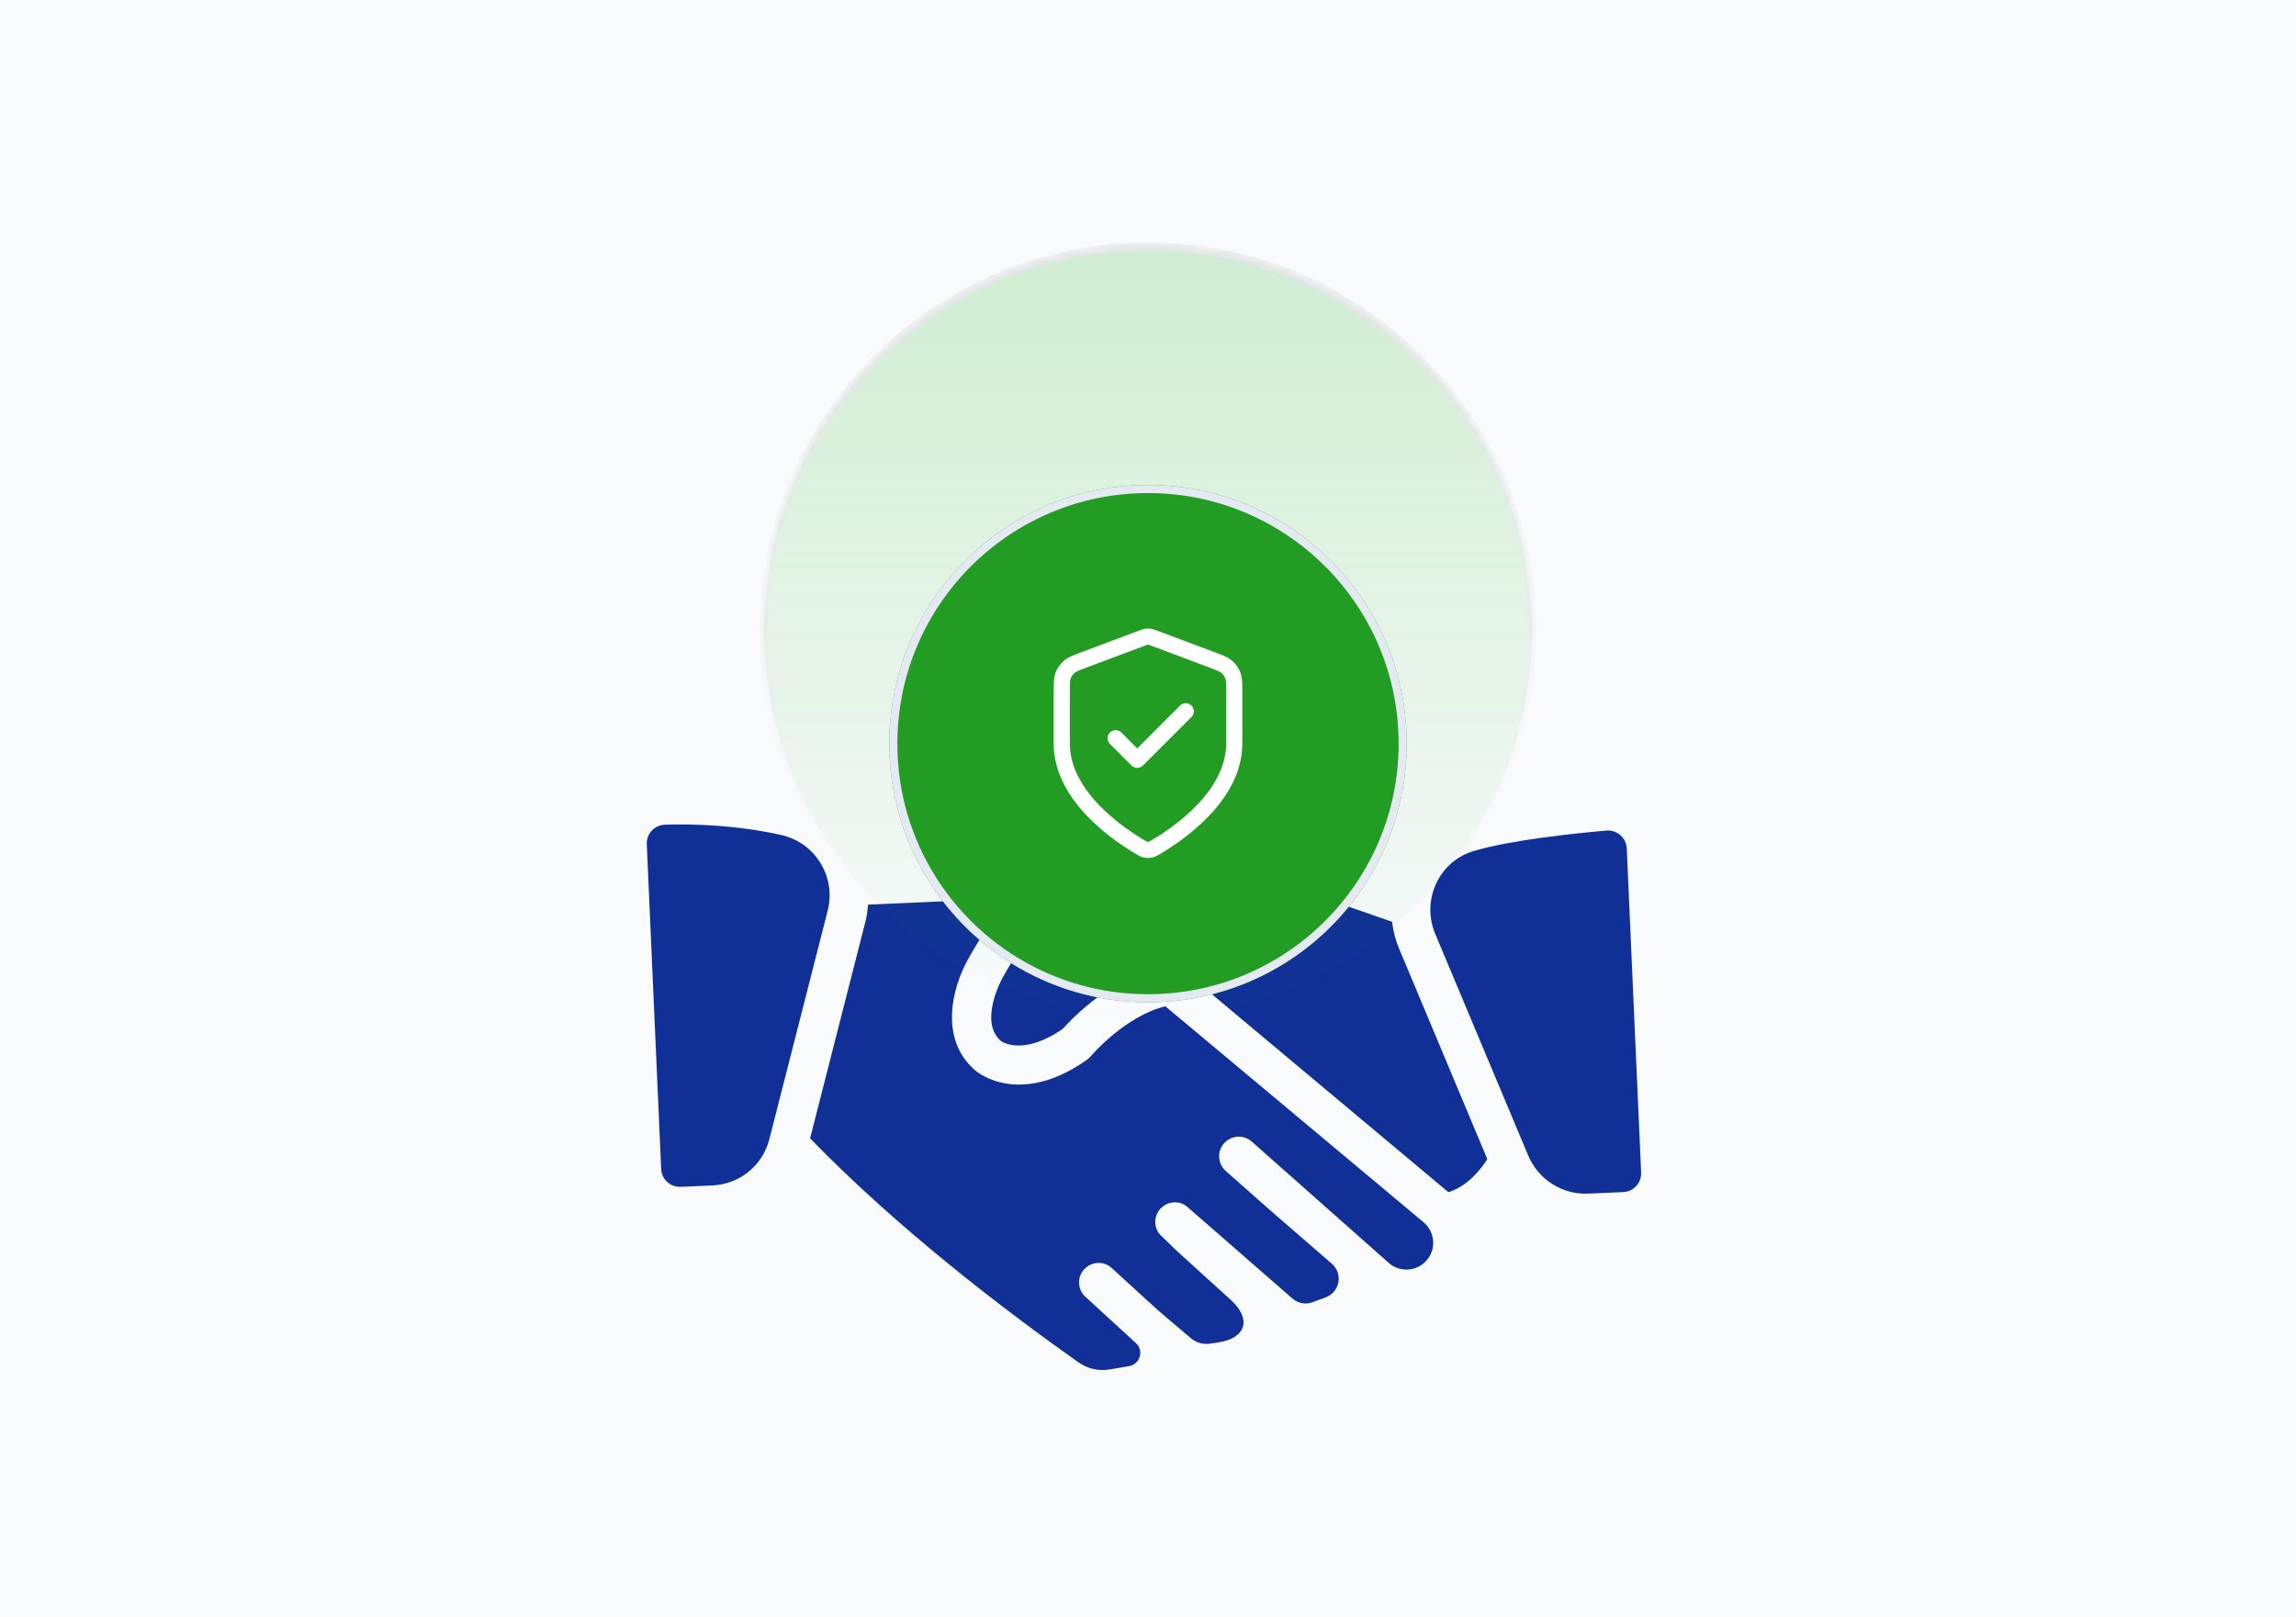 <?xml version="1.0" encoding="UTF-8"?> <svg xmlns="http://www.w3.org/2000/svg" width="284" height="200" viewBox="0 0 284 200" fill="none"><rect width="284" height="200" fill="#F9FAFC"></rect><path d="M198.721 102.754C194.786 103.098 186.968 103.905 182.326 105.274C180.268 105.875 178.61 107.281 177.679 109.238C176.724 111.219 176.68 113.499 177.521 115.522L189.04 142.983C190.286 145.934 193.254 147.814 196.447 147.672L200.801 147.479C202.059 147.423 203.053 146.337 202.998 145.079L201.219 104.97C201.161 103.664 200.025 102.647 198.721 102.754Z" fill="#103097"></path><path d="M177.271 153.565C177.335 154.482 177.003 155.349 176.379 156.024C175.181 157.312 173.103 157.439 171.765 156.229L154.828 141.228C153.821 140.349 152.304 140.438 151.399 141.457C150.52 142.439 150.622 143.955 151.603 144.86L157.377 149.958L164.739 156.341C166.158 157.572 165.726 159.872 163.959 160.512C163.377 160.723 162.822 160.929 162.352 161.106C161.506 161.426 160.556 161.252 159.874 160.657L146.977 149.41C146.021 148.48 144.492 148.543 143.561 149.512C142.644 150.468 142.682 152.023 143.663 152.915L145.524 154.712L146.148 155.286L152.24 160.817C154.866 163.213 154.139 165.583 150.622 166.093L149.686 166.232C148.824 166.361 147.947 166.11 147.283 165.545L143.204 162.078L137.52 156.879C136.539 155.973 135.009 156.05 134.105 157.031C133.2 158.013 133.276 159.542 134.258 160.434L140.502 166.157C141.522 167.087 141.025 168.769 139.661 169.012L137.278 169.42C135.914 169.653 134.519 169.338 133.389 168.539C124.124 161.988 110.998 151.958 100.204 140.833L107.086 113.865C107.251 113.215 107.315 112.578 107.379 111.915L124.877 111.138C123.106 113.253 121.347 115.764 119.703 118.746C117.868 122.022 116.02 128.598 120.735 132.511C120.952 132.689 126.19 136.971 134.487 131.083C134.653 130.943 134.806 130.816 134.946 130.65C134.971 130.599 139.164 125.705 144.147 124.494L176.098 151.22C176.799 151.819 177.207 152.647 177.271 153.565Z" fill="#103097"></path><path d="M84.184 146.833L88.103 146.659C91.49 146.509 94.345 144.201 95.169 140.917L102.376 112.674C102.891 110.639 102.58 108.544 101.484 106.775C100.412 105.005 98.71 103.795 96.726 103.326C91.168 102.07 85.828 101.918 82.222 102.03C80.94 102.087 79.945 103.149 80.002 104.455L81.784 144.637C81.84 145.895 82.926 146.889 84.184 146.833Z" fill="#103097"></path><path d="M172.195 114.038L145.879 104.903C144.525 104.43 143.117 104.395 141.826 104.792C137.833 106.036 130.195 109.792 123.934 121.098C123.913 121.172 121.021 126.463 123.84 128.81C123.914 128.856 126.517 130.703 131.456 127.285C132.61 125.998 137.913 120.406 144.491 119.508C145.165 119.405 145.852 119.593 146.381 120.054L179.157 147.494C181.548 146.757 183.199 144.624 183.969 143.402L173.071 117.392C172.612 116.322 172.319 115.196 172.195 114.038Z" fill="#103097"></path><mask id="mask0_6658_5035" style="mask-type:luminance" maskUnits="userSpaceOnUse" x="94" y="30" width="96" height="96"><path d="M190 78C190 51.49 168.51 30 142 30C115.49 30 94 51.49 94 78C94 104.51 115.49 126 142 126C168.51 126 190 104.51 190 78Z" fill="white"></path></mask><g mask="url(#mask0_6658_5035)"><path d="M142 30.5C168.234 30.5 189.5 51.767 189.5 78C189.5 104.234 168.234 125.5 142 125.5C115.766 125.5 94.5 104.234 94.5 78C94.5 51.767 115.766 30.5 142 30.5Z" fill="url(#paint0_linear_6658_5035)" stroke="url(#paint1_linear_6658_5035)"></path><g filter="url(#filter0_d_6658_5035)"><path d="M174 78C174 60.327 159.673 46 142 46C124.327 46 110 60.327 110 78C110 95.673 124.327 110 142 110C159.673 110 174 95.673 174 78Z" fill="#239C23"></path><path d="M173.5 78C173.5 60.603 159.397 46.5 142 46.5C124.603 46.5 110.5 60.603 110.5 78C110.5 95.397 124.603 109.5 142 109.5C159.397 109.5 173.5 95.397 173.5 78Z" stroke="#E5E9F2"></path><path d="M138 77.333L140.667 80L146.667 74M152.667 78C152.667 84.545 145.528 89.305 142.931 90.82C142.635 90.992 142.488 91.078 142.279 91.123C142.118 91.157 141.882 91.157 141.72 91.123C141.512 91.078 141.364 90.992 141.069 90.82C138.472 89.305 131.333 84.545 131.333 78V71.624C131.333 70.558 131.333 70.024 131.508 69.566C131.662 69.162 131.912 68.8 132.237 68.514C132.605 68.19 133.104 68.003 134.102 67.629L141.251 64.948C141.528 64.844 141.667 64.792 141.809 64.771C141.936 64.753 142.064 64.753 142.191 64.771C142.333 64.792 142.472 64.844 142.749 64.948L149.898 67.629C150.896 68.003 151.395 68.19 151.763 68.514C152.088 68.8 152.338 69.162 152.492 69.566C152.667 70.024 152.667 70.558 152.667 71.624V78Z" stroke="white" stroke-width="2" stroke-linecap="round" stroke-linejoin="round"></path></g></g><defs><filter id="filter0_d_6658_5035" x="90.1" y="40.1" width="103.8" height="103.8" filterUnits="userSpaceOnUse" color-interpolation-filters="sRGB"><feFlood flood-opacity="0" result="BackgroundImageFix"></feFlood><feColorMatrix in="SourceAlpha" type="matrix" values="0 0 0 0 0 0 0 0 0 0 0 0 0 0 0 0 0 0 127 0" result="hardAlpha"></feColorMatrix><feOffset dy="14"></feOffset><feGaussianBlur stdDeviation="9.95"></feGaussianBlur><feComposite in2="hardAlpha" operator="out"></feComposite><feColorMatrix type="matrix" values="0 0 0 0 0.127 0 0 0 0 0.544 0 0 0 0 0.127 0 0 0 0.34 0"></feColorMatrix><feBlend mode="normal" in2="BackgroundImageFix" result="effect1_dropShadow_6658_5035"></feBlend><feBlend mode="normal" in="SourceGraphic" in2="effect1_dropShadow_6658_5035" result="shape"></feBlend></filter><linearGradient id="paint0_linear_6658_5035" x1="142" y1="30" x2="142" y2="126" gradientUnits="userSpaceOnUse"><stop stop-color="#29B829" stop-opacity="0.2"></stop><stop offset="1" stop-color="#29B829" stop-opacity="0"></stop><stop offset="1" stop-color="#29B829" stop-opacity="0.6"></stop></linearGradient><linearGradient id="paint1_linear_6658_5035" x1="142" y1="30" x2="142" y2="126" gradientUnits="userSpaceOnUse"><stop stop-color="#E4E5E7"></stop><stop offset="0.766" stop-color="#E4E5E7" stop-opacity="0"></stop></linearGradient></defs></svg> 
